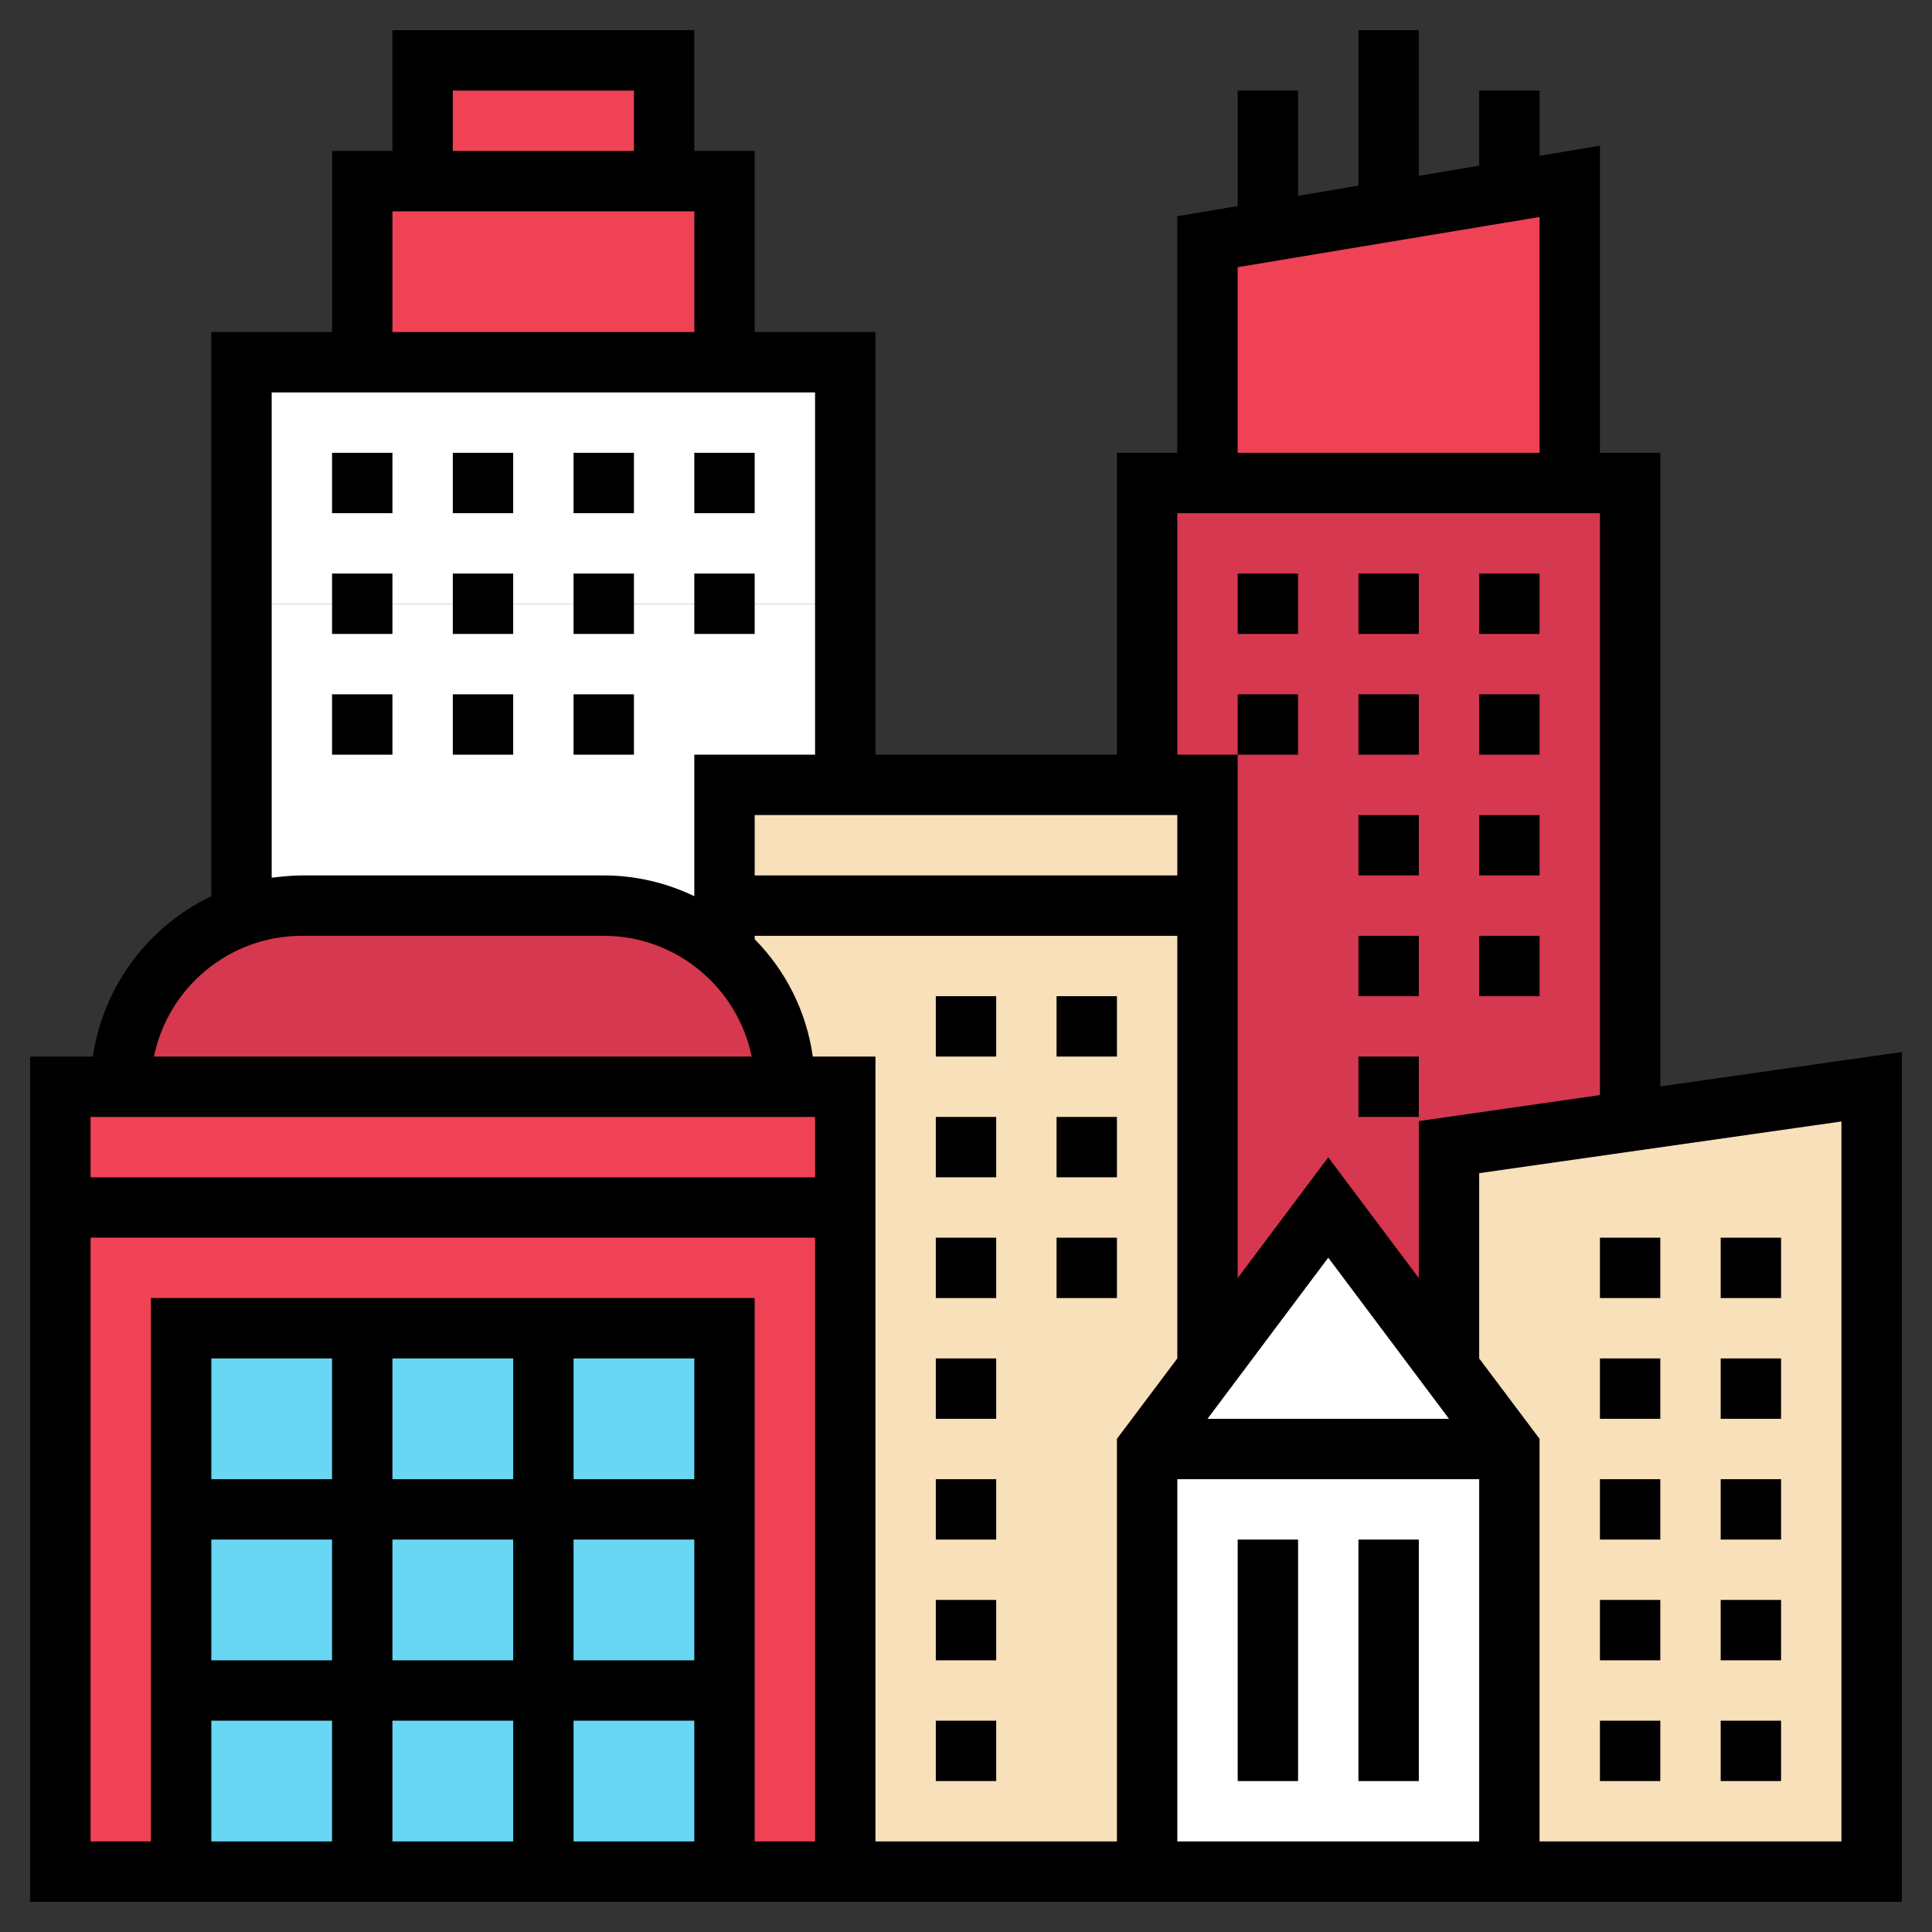 <svg xmlns="http://www.w3.org/2000/svg" xmlns:xlink="http://www.w3.org/1999/xlink" id="Layer_5" x="0px" y="0px" viewBox="0 0 512 512" style="enable-background:new 0 0 512 512;" xml:space="preserve">
<rect x="0" y="0" width="512" height="512" fill="#333333" stroke="none"/>
<style type="text/css">
	.st0{fill:#EF4255;}
	.st1{fill:#FFFFFF;}
	.st2{fill:#D6384F;}
	.st3{fill:#F7E0BA;}
	.st4{fill:#69D6F4;}
</style>
<g>
	<g>
		<g>
			<path class="st0" d="M112,16h64v32h-64V16z"></path>
		</g>
		<g>
			<path class="st0" d="M192,48v48H96V48h16h64H192z"></path>
		</g>
		<g>
			<path class="st1" d="M224,96v64h-24H88H64V96h32h96H224z"></path>
		</g>
		<g>
			<path class="st1" d="M64,242.8V160h24h112h24v48h-32v32v12.3c-8.5-7.7-19.7-12.3-32-12.3H80C74.4,240,69,241,64,242.8z"></path>
		</g>
		<g>
			<path class="st0" d="M416,48v80h-96V64l16-2.6l32-5.4l32-5.4L416,48z"></path>
		</g>
		<g>
			<path class="st2" d="M432,128v169.1l-48,6.9v58.6L352,320l-32,42.6V240v-32h-16v-80h16h96L432,128z"></path>
		</g>
		<g>
			<path class="st3" d="M320,208v32H192v-32h32h80H320z"></path>
		</g>
		<g>
			<path class="st3" d="M192,240h128v122.6L304,384v112h-80V320v-32h-16c0-14.2-6.2-27-16-35.7V240z"></path>
		</g>
		<g>
			<path class="st3" d="M496,496h-96V384l-16-21.4V304l48-6.9l64-9.1V496z"></path>
		</g>
		<g>
			<path class="st1" d="M384,362.6l16,21.4h-96l16-21.4l32-42.6L384,362.6z"></path>
		</g>
		<g>
			<path class="st1" d="M304,384h96v112h-96V384z"></path>
		</g>
		<g>
			<path class="st2" d="M208,288H32c0-20.9,13.4-38.7,32-45.2c5-1.8,10.4-2.8,16-2.8h80c12.3,0,23.5,4.6,32,12.3     C201.8,261,208,273.8,208,288z"></path>
		</g>
		<g>
			<path class="st0" d="M224,288v32H16v-32h16h176H224z"></path>
		</g>
		<g>
			<path class="st0" d="M16,320h208v176H16V320z"></path>
		</g>
		<g>
			<path class="st4" d="M48,352h144v144H48V352z"></path>
		</g>
	</g>
	<g>
		<path d="M328,408h16v64h-16V408z"></path>
		<path d="M360,408h16v64h-16V408z"></path>
		<path d="M440,287.9V120h-16V38.6l-16,2.7V24h-16v19.9l-16,2.7V8h-16v41.2l-16,2.7V24h-16v30.6l-16,2.7V120h-16v80h-64V88h-32V40    h-16V8h-80v32H88v48H56v149.5c-16.6,7.9-28.6,23.7-31.4,42.5H8v224h496V278.8L440,287.9z M328,70.8l80-13.3V120h-80V70.8z     M312,136h112v154.2l-48,6.9v41.6l-24-32l-24,32V200h-16V136z M312,232H200v-16h112V232z M312,392h80v96h-80V392z M320,376    l32-42.7l32,42.7H320z M120,24h48v16h-48V24z M104,56h80v32h-80V56z M72,104h144v96h-32v37.5c-7.3-3.5-15.4-5.5-24-5.5H80    c-2.7,0-5.4,0.3-8,0.6V104z M80,248h80c19.3,0,35.5,13.8,39.2,32H40.8C44.5,261.8,60.7,248,80,248z M216,296v16H24v-16H216z     M184,440h-32v-32h32V440z M136,440h-32v-32h32V440z M136,456v32h-32v-32H136z M152,456h32v32h-32V456z M184,392h-32v-32h32V392z     M136,392h-32v-32h32V392z M88,392H56v-32h32V392z M56,408h32v32H56V408z M56,456h32v32H56V456z M200,488V344H40v144H24V328h192    v160H200z M215.4,280c-1.7-12-7.2-22.8-15.4-31.1V248h112v112l-16,21.3V488h-64V280H215.4z M488,488h-80V381.3L392,360v-49.1    l96-13.7V488z"></path>
		<path d="M248,360h16v16h-16V360z"></path>
		<path d="M248,424h16v16h-16V424z"></path>
		<path d="M248,456h16v16h-16V456z"></path>
		<path d="M248,328h16v16h-16V328z"></path>
		<path d="M248,392h16v16h-16V392z"></path>
		<path d="M248,264h16v16h-16V264z"></path>
		<path d="M248,296h16v16h-16V296z"></path>
		<path d="M280,328h16v16h-16V328z"></path>
		<path d="M280,296h16v16h-16V296z"></path>
		<path d="M280,264h16v16h-16V264z"></path>
		<path d="M456,456h16v16h-16V456z"></path>
		<path d="M456,392h16v16h-16V392z"></path>
		<path d="M456,360h16v16h-16V360z"></path>
		<path d="M456,328h16v16h-16V328z"></path>
		<path d="M456,424h16v16h-16V424z"></path>
		<path d="M424,456h16v16h-16V456z"></path>
		<path d="M424,424h16v16h-16V424z"></path>
		<path d="M424,328h16v16h-16V328z"></path>
		<path d="M424,392h16v16h-16V392z"></path>
		<path d="M424,360h16v16h-16V360z"></path>
		<path d="M152,120h16v16h-16V120z"></path>
		<path d="M88,120h16v16H88V120z"></path>
		<path d="M120,120h16v16h-16V120z"></path>
		<path d="M184,120h16v16h-16V120z"></path>
		<path d="M88,152h16v16H88V152z"></path>
		<path d="M120,152h16v16h-16V152z"></path>
		<path d="M184,152h16v16h-16V152z"></path>
		<path d="M152,152h16v16h-16V152z"></path>
		<path d="M88,184h16v16H88V184z"></path>
		<path d="M152,184h16v16h-16V184z"></path>
		<path d="M120,184h16v16h-16V184z"></path>
		<path d="M360,152h16v16h-16V152z"></path>
		<path d="M392,152h16v16h-16V152z"></path>
		<path d="M328,152h16v16h-16V152z"></path>
		<path d="M328,184h16v16h-16V184z"></path>
		<path d="M392,184h16v16h-16V184z"></path>
		<path d="M360,184h16v16h-16V184z"></path>
		<path d="M360,248h16v16h-16V248z"></path>
		<path d="M360,216h16v16h-16V216z"></path>
		<path d="M360,280h16v16h-16V280z"></path>
		<path d="M392,216h16v16h-16V216z"></path>
		<path d="M392,248h16v16h-16V248z"></path>
	</g>
</g>
</svg>